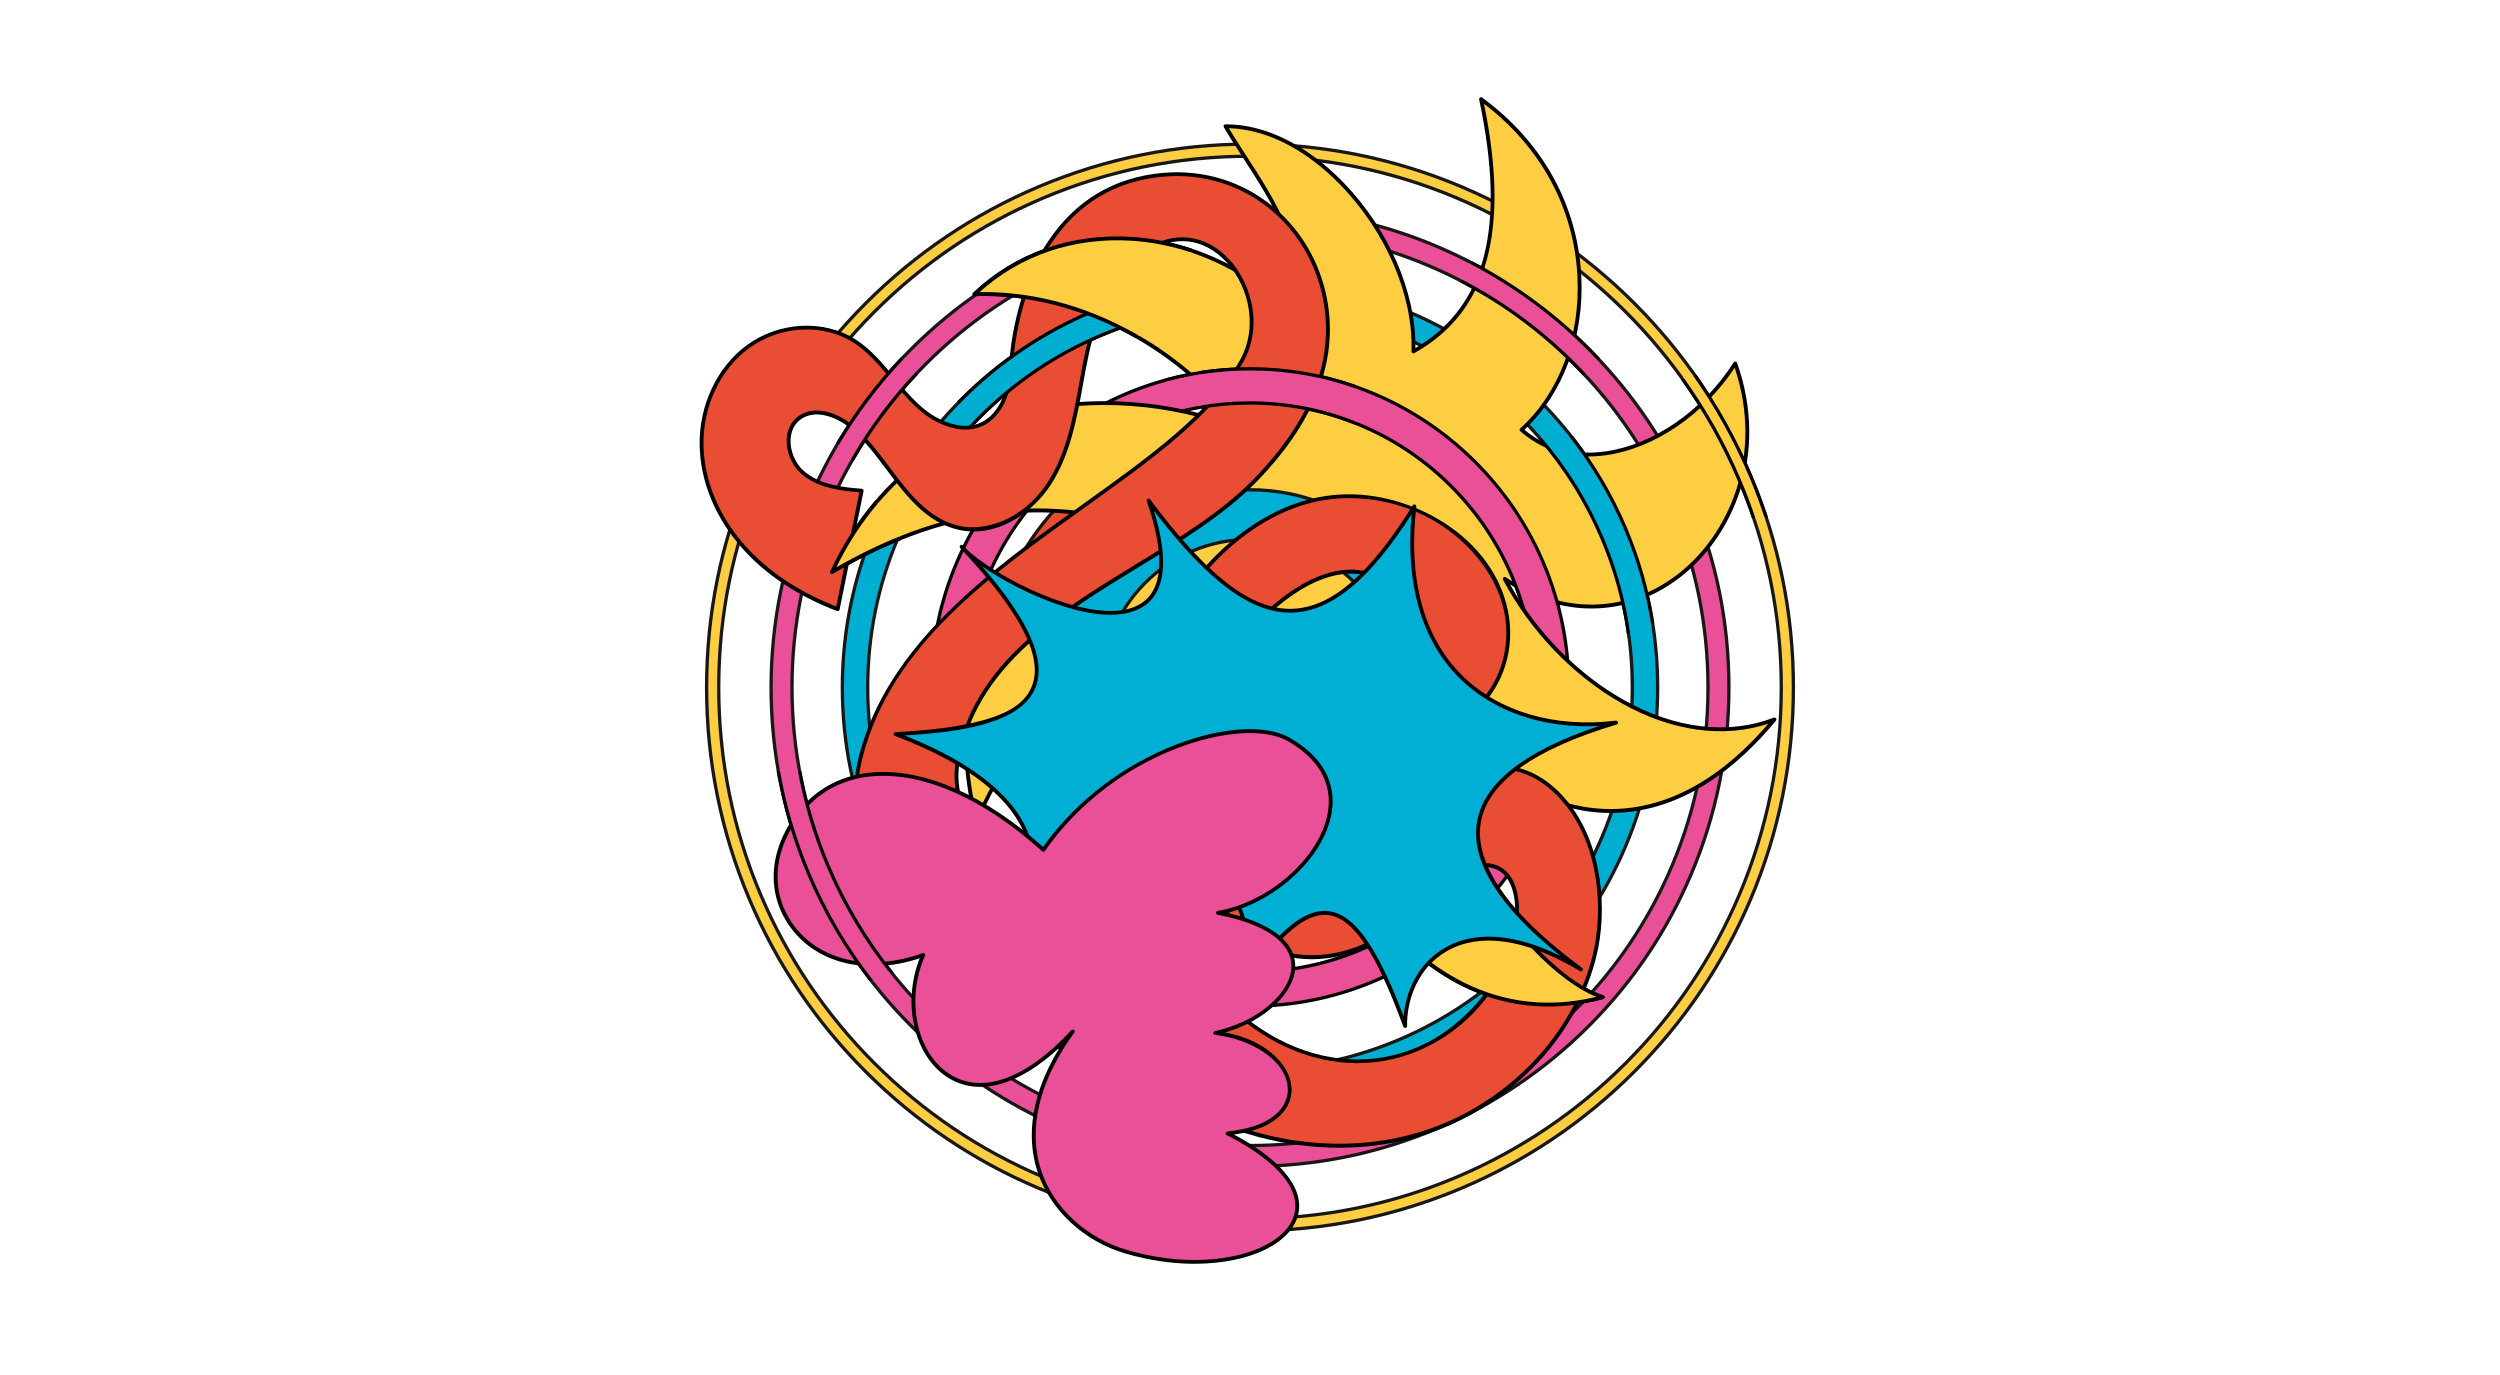 <?xml version="1.0" encoding="UTF-8"?>
<svg xmlns="http://www.w3.org/2000/svg" viewBox="0 0 1133.86 623.62">
  <defs>
    <style>
      .cls-1 {
        fill: none;
      }

      .cls-2 {
        fill: #00afd3;
      }

      .cls-3 {
        fill: #e95096;
      }

      .cls-4 {
        fill: #e84d33;
      }

      .cls-5 {
        fill: #ea5097;
      }

      .cls-6 {
        fill: #181716;
      }

      .cls-7 {
        fill: #e94d33;
      }

      .cls-8 {
        fill: #fece42;
      }

      .cls-9 {
        fill: #00aed2;
      }
    </style>
  </defs>
  <g id="HG">
    <rect class="cls-1" x="297.64" width="538.58" height="623.62"/>
  </g>
  <g id="kreise5">
    <path d="M700.8,255.25c-7.32-17.3-17.79-32.84-31.13-46.18-13.34-13.34-28.88-23.82-46.18-31.14-17.92-7.58-36.95-11.42-56.56-11.42s-38.64,3.84-56.56,11.42c-17.3,7.32-32.84,17.79-46.18,31.13-13.34,13.34-23.82,28.88-31.13,46.18-7.58,17.92-11.42,36.95-11.42,56.56,0,9.48.91,18.83,2.69,27.98h17.36c-2.03-9.12-3.06-18.47-3.06-27.98,0-17.32,3.39-34.12,10.08-49.94,6.46-15.28,15.71-29,27.5-40.78,11.78-11.78,25.5-21.04,40.78-27.5,15.81-6.69,32.61-10.08,49.94-10.08s34.13,3.39,49.94,10.08c15.28,6.46,29,15.71,40.78,27.5s21.04,25.51,27.5,40.78c6.69,15.81,10.08,32.61,10.08,49.94s-3.39,34.12-10.08,49.94c-6.46,15.28-15.71,29-27.5,40.78-11.79,11.79-25.51,21.04-40.78,27.5-15.81,6.69-32.61,10.08-49.94,10.08s-34.12-3.39-49.94-10.08c-15.28-6.46-29-15.71-40.78-27.5-6.92-6.92-12.96-14.51-18.08-22.69h-19.61c6.76,12.75,15.35,24.39,25.68,34.71,13.34,13.34,28.88,23.82,46.18,31.14,17.92,7.58,36.95,11.42,56.56,11.42s38.64-3.84,56.56-11.42c17.3-7.32,32.84-17.79,46.18-31.14,13.34-13.34,23.82-28.88,31.13-46.18,7.58-17.92,11.42-36.95,11.42-56.56s-3.84-38.64-11.42-56.56Z"/>
    <g id="kreise_kontur_Kopie" data-name="kreise_kontur Kopie">
      <path class="cls-6" d="M566.93,559.01c-33.37,0-65.74-6.54-96.22-19.43-29.44-12.45-55.87-30.27-78.58-52.98-22.7-22.7-40.53-49.14-52.98-78.58-12.89-30.48-19.43-62.85-19.43-96.22s6.54-65.75,19.43-96.22c12.45-29.44,30.27-55.87,52.98-78.58s49.14-40.52,78.58-52.98c30.48-12.89,62.85-19.43,96.22-19.43s65.75,6.54,96.22,19.43c29.44,12.45,55.87,30.27,78.58,52.98,22.7,22.7,40.52,49.14,52.98,78.58,12.89,30.48,19.43,62.85,19.43,96.22s-6.54,65.74-19.43,96.22c-12.45,29.44-30.27,55.87-52.98,78.58s-49.14,40.53-78.58,52.98c-30.48,12.89-62.85,19.43-96.22,19.43ZM566.93,71.61c-32.43,0-63.88,6.35-93.5,18.88-28.6,12.1-54.29,29.42-76.35,51.48s-39.38,47.75-51.48,76.35c-12.52,29.61-18.88,61.07-18.88,93.5s6.35,63.88,18.88,93.5c12.1,28.6,29.42,54.29,51.48,76.35,22.06,22.06,47.75,39.38,76.35,51.48,29.61,12.52,61.07,18.88,93.5,18.88s63.89-6.35,93.5-18.88c28.6-12.1,54.29-29.42,76.35-51.48,22.06-22.06,39.38-47.75,51.48-76.35,12.52-29.61,18.88-61.07,18.88-93.5s-6.35-63.89-18.88-93.5c-12.1-28.6-29.42-54.29-51.48-76.35-22.06-22.06-47.75-39.38-76.35-51.48-29.61-12.52-61.07-18.88-93.5-18.88Z"/>
      <path class="cls-6" d="M566.93,497.45c-25.06,0-49.37-4.91-72.26-14.59-22.11-9.35-41.96-22.74-59.01-39.78s-30.43-36.9-39.78-59.01c-9.68-22.89-14.59-47.2-14.59-72.26s4.91-49.37,14.59-72.26c9.35-22.11,22.74-41.96,39.78-59.01,17.05-17.05,36.9-30.43,59.01-39.78,22.89-9.68,47.2-14.59,72.26-14.59s49.37,4.91,72.26,14.59c22.11,9.35,41.96,22.74,59.01,39.78,17.05,17.05,30.43,36.9,39.78,59.01,9.68,22.89,14.59,47.2,14.59,72.26s-4.91,49.37-14.59,72.26c-9.35,22.11-22.74,41.96-39.78,59.01-17.05,17.05-36.9,30.43-59.01,39.78-22.89,9.68-47.2,14.59-72.26,14.59ZM566.93,139.17c-23.31,0-45.92,4.56-67.2,13.56-20.56,8.7-39.02,21.15-54.88,37-15.86,15.86-28.31,34.32-37,54.88-9,21.28-13.56,43.89-13.56,67.2s4.56,45.92,13.56,67.2c8.7,20.56,21.14,39.02,37,54.88s34.32,28.31,54.88,37c21.28,9,43.89,13.56,67.2,13.56s45.92-4.56,67.2-13.56c20.56-8.7,39.02-21.14,54.88-37,15.86-15.86,28.31-34.32,37-54.88,9-21.28,13.56-43.89,13.56-67.2s-4.56-45.92-13.56-67.2c-8.7-20.56-21.15-39.02-37-54.88-15.86-15.86-34.32-28.31-54.88-37-21.28-9-43.89-13.56-67.2-13.56Z"/>
      <path class="cls-6" d="M566.93,529.78c-29.42,0-57.97-5.76-84.84-17.13-25.96-10.98-49.27-26.69-69.28-46.71-20.02-20.02-35.73-43.32-46.71-69.28-11.37-26.88-17.13-55.42-17.13-84.84s5.76-57.97,17.13-84.84c10.98-25.95,26.69-49.26,46.71-69.28s43.33-35.73,69.28-46.71c26.88-11.37,55.42-17.13,84.84-17.13s57.97,5.76,84.84,17.13c25.96,10.98,49.27,26.69,69.28,46.71,20.02,20.02,35.73,43.33,46.71,69.28,11.37,26.88,17.13,55.42,17.13,84.84s-5.76,57.97-17.13,84.84c-10.98,25.96-26.69,49.27-46.71,69.28-20.01,20.02-43.32,35.73-69.28,46.71-26.87,11.37-55.42,17.13-84.84,17.13ZM566.93,104.85c-27.94,0-55.05,5.47-80.56,16.26-24.65,10.42-46.78,25.35-65.79,44.36-19.01,19.01-33.93,41.14-44.36,65.79-10.79,25.51-16.26,52.62-16.26,80.56s5.47,55.05,16.26,80.56c10.42,24.64,25.35,46.78,44.36,65.79,19.01,19.01,41.14,33.93,65.79,44.36,25.51,10.79,52.61,16.26,80.56,16.26s55.05-5.47,80.56-16.26c24.65-10.42,46.78-25.35,65.79-44.36,19.01-19.01,33.93-41.14,44.36-65.79,10.79-25.51,16.26-52.62,16.26-80.56s-5.47-55.05-16.26-80.56c-10.42-24.64-25.35-46.78-44.36-65.79-19.01-19.01-41.14-33.93-65.79-44.36-25.51-10.79-52.62-16.26-80.56-16.26Z"/>
      <path class="cls-6" d="M566.93,432.31c-16.26,0-32.04-3.19-46.91-9.47-14.35-6.07-27.24-14.76-38.3-25.82s-19.75-23.95-25.82-38.3c-6.29-14.86-9.47-30.65-9.47-46.91s3.19-32.04,9.47-46.91c6.07-14.35,14.76-27.24,25.82-38.3,11.06-11.06,23.95-19.75,38.3-25.82,14.87-6.29,30.65-9.47,46.91-9.47s32.04,3.19,46.91,9.47c14.35,6.07,27.24,14.76,38.3,25.82,11.06,11.06,19.75,23.95,25.82,38.3,6.29,14.86,9.47,30.64,9.47,46.91s-3.19,32.04-9.47,46.91c-6.07,14.35-14.76,27.24-25.82,38.3s-23.95,19.75-38.3,25.82c-14.86,6.29-30.65,9.47-46.91,9.47ZM566.93,212.31c-13.44,0-26.47,2.63-38.73,7.81-11.85,5.01-22.49,12.19-31.63,21.33s-16.32,19.78-21.33,31.63c-5.19,12.26-7.82,25.29-7.82,38.73s2.63,26.47,7.82,38.73c5.01,11.85,12.19,22.49,21.33,31.63s19.78,16.32,31.63,21.33c12.26,5.19,25.29,7.82,38.73,7.82s26.47-2.63,38.73-7.82c11.85-5.01,22.49-12.19,31.63-21.33s16.32-19.78,21.33-31.63c5.19-12.26,7.82-25.29,7.82-38.73s-2.63-26.47-7.82-38.73c-5.01-11.85-12.19-22.49-21.33-31.63-9.14-9.14-19.78-16.32-31.63-21.33-12.26-5.19-25.29-7.81-38.73-7.81Z"/>
      <path class="cls-6" d="M566.93,402.24c-12.2,0-24.05-2.39-35.21-7.11-10.77-4.55-20.44-11.07-28.74-19.38s-14.82-17.97-19.38-28.74c-4.72-11.16-7.11-23-7.11-35.2s2.39-24.05,7.11-35.21c4.55-10.77,11.07-20.44,19.38-28.74s17.97-14.82,28.74-19.38c11.16-4.72,23-7.11,35.2-7.11s24.05,2.39,35.21,7.11c10.77,4.56,20.44,11.07,28.74,19.38,8.3,8.3,14.82,17.97,19.38,28.74,4.72,11.16,7.11,23,7.11,35.2s-2.39,24.05-7.11,35.2c-4.55,10.77-11.07,20.44-19.38,28.74s-17.97,14.82-28.74,19.38c-11.16,4.72-23,7.11-35.21,7.11ZM566.93,245.38c-8.97,0-17.67,1.75-25.85,5.22-7.91,3.35-15.01,8.14-21.12,14.24-6.11,6.11-10.9,13.21-14.24,21.12-3.46,8.18-5.22,16.88-5.22,25.85s1.75,17.67,5.22,25.85c3.35,7.91,8.14,15.02,14.24,21.12s13.21,10.9,21.12,14.24c8.18,3.46,16.88,5.22,25.85,5.22s17.67-1.75,25.85-5.22c7.91-3.35,15.02-8.14,21.12-14.24,6.11-6.11,10.9-13.21,14.24-21.12,3.46-8.18,5.22-16.88,5.22-25.85s-1.75-17.67-5.22-25.85c-3.35-7.91-8.14-15.02-14.24-21.12-6.1-6.1-13.21-10.9-21.12-14.24-8.18-3.46-16.88-5.22-25.86-5.22Z"/>
      <path class="cls-6" d="M566.93,369.31c-7.76,0-15.29-1.52-22.39-4.52-6.85-2.9-13-7.04-18.27-12.32s-9.42-11.42-12.32-18.27c-3-7.1-4.52-14.63-4.52-22.39s1.52-15.29,4.52-22.39c2.9-6.85,7.04-13,12.32-18.27,5.28-5.28,11.42-9.42,18.27-12.32,7.1-3,14.63-4.52,22.39-4.52s15.29,1.52,22.39,4.52c6.85,2.9,13,7.04,18.27,12.32,5.28,5.28,9.42,11.43,12.32,18.27,3,7.1,4.52,14.63,4.52,22.39s-1.52,15.29-4.52,22.39c-2.9,6.85-7.04,12.99-12.32,18.27-5.28,5.28-11.42,9.42-18.27,12.32-7.1,3-14.63,4.52-22.39,4.52ZM566.93,281.31c-4.12,0-8.12.8-11.87,2.39-3.63,1.54-6.89,3.74-9.7,6.54-2.81,2.81-5.01,6.07-6.54,9.7-1.59,3.75-2.39,7.75-2.39,11.87s.8,8.12,2.39,11.87c1.54,3.63,3.74,6.89,6.54,9.7s6.07,5.01,9.7,6.54c3.75,1.59,7.74,2.39,11.87,2.39s8.12-.8,11.87-2.39c3.63-1.54,6.89-3.74,9.7-6.54,2.81-2.81,5.01-6.07,6.54-9.7,1.59-3.75,2.39-7.74,2.39-11.87s-.8-8.12-2.39-11.87c-1.54-3.63-3.74-6.89-6.54-9.7-2.8-2.81-6.07-5.01-9.7-6.54-3.75-1.59-7.74-2.39-11.87-2.39Z"/>
      <path class="cls-6" d="M566.93,331.37c-2.64,0-5.2-.52-7.61-1.54-2.33-.99-4.42-2.4-6.21-4.19s-3.21-3.89-4.19-6.22c-1.02-2.41-1.54-4.97-1.54-7.61s.52-5.2,1.54-7.61c.98-2.33,2.39-4.42,4.19-6.22,1.79-1.79,3.89-3.2,6.21-4.19,4.83-2.04,10.4-2.04,15.22,0,2.33.99,4.42,2.4,6.21,4.19,1.79,1.79,3.2,3.88,4.19,6.21,1.02,2.41,1.54,4.97,1.54,7.61s-.52,5.2-1.54,7.61c-.99,2.33-2.4,4.42-4.19,6.22-1.79,1.79-3.88,3.2-6.21,4.19-2.41,1.02-4.98,1.54-7.61,1.54Z"/>
    </g>
    <g id="kreise_farb_Kopie" data-name="kreise_farb Kopie">
      <path class="cls-8" d="M566.93,557.51c-33.17,0-65.35-6.5-95.64-19.31-29.26-12.38-55.53-30.09-78.1-52.66-22.57-22.56-40.28-48.84-52.65-78.1-12.81-30.29-19.31-62.47-19.31-95.64s6.5-65.35,19.31-95.64c12.37-29.26,30.09-55.53,52.65-78.1,22.56-22.56,48.84-40.28,78.1-52.66,30.29-12.81,62.47-19.31,95.64-19.31s65.35,6.5,95.64,19.31c29.26,12.38,55.53,30.09,78.1,52.66,22.56,22.56,40.28,48.84,52.65,78.1,12.81,30.29,19.31,62.47,19.31,95.64s-6.5,65.35-19.31,95.64c-12.38,29.26-30.09,55.53-52.65,78.1s-48.84,40.28-78.1,52.66c-30.29,12.81-62.47,19.31-95.64,19.31ZM566.93,70.11c-32.63,0-64.28,6.39-94.08,18.99-28.78,12.17-54.63,29.6-76.83,51.8-22.2,22.2-39.63,48.05-51.8,76.83-12.6,29.8-18.99,61.45-18.99,94.08s6.39,64.28,18.99,94.08c12.17,28.78,29.6,54.63,51.8,76.83,22.2,22.2,48.05,39.63,76.83,51.8,29.8,12.6,61.45,18.99,94.08,18.99s64.28-6.39,94.08-18.99c28.78-12.17,54.63-29.6,76.83-51.8,22.2-22.2,39.62-48.05,51.8-76.83,12.6-29.8,18.99-61.45,18.99-94.08s-6.39-64.28-18.99-94.08c-12.17-28.78-29.6-54.63-51.8-76.83-22.2-22.2-48.05-39.63-76.83-51.8-29.8-12.6-61.45-18.99-94.08-18.99Z"/>
      <path class="cls-9" d="M566.93,495.95c-24.86,0-48.97-4.87-71.68-14.47-21.93-9.28-41.62-22.55-58.53-39.46-16.91-16.91-30.19-36.6-39.46-58.53-9.6-22.71-14.47-46.82-14.47-71.68s4.87-48.97,14.47-71.68c9.28-21.93,22.55-41.62,39.46-58.53,16.91-16.91,36.6-30.19,58.53-39.46,22.71-9.6,46.82-14.47,71.68-14.47s48.97,4.87,71.68,14.47c21.93,9.28,41.62,22.55,58.53,39.46,16.91,16.91,30.19,36.6,39.46,58.53,9.6,22.71,14.47,46.82,14.47,71.68s-4.87,48.97-14.47,71.68c-9.28,21.93-22.55,41.62-39.46,58.53-16.91,16.91-36.6,30.19-58.53,39.46-22.71,9.6-46.82,14.47-71.68,14.47ZM566.93,137.67c-23.51,0-46.32,4.6-67.78,13.68-20.74,8.77-39.36,21.33-55.35,37.32-15.99,15.99-28.55,34.62-37.32,55.35-9.08,21.47-13.68,44.27-13.68,67.78s4.6,46.32,13.68,67.78c8.77,20.74,21.33,39.36,37.32,55.36,15.99,15.99,34.62,28.55,55.36,37.32,21.46,9.08,44.27,13.68,67.78,13.68s46.32-4.6,67.78-13.68c20.74-8.77,39.36-21.33,55.36-37.32,15.99-16,28.55-34.62,37.32-55.36,9.08-21.46,13.68-44.27,13.68-67.78s-4.6-46.32-13.68-67.78c-8.77-20.74-21.33-39.36-37.32-55.35-15.99-15.99-34.62-28.55-55.36-37.32-21.47-9.08-44.27-13.68-67.78-13.68Z"/>
      <path class="cls-5" d="M566.93,528.28c-29.22,0-57.57-5.72-84.26-17.01-25.78-10.9-48.93-26.51-68.8-46.39-19.88-19.88-35.49-43.03-46.39-68.8-11.29-26.69-17.01-55.04-17.01-84.26s5.72-57.57,17.01-84.26c10.9-25.78,26.51-48.92,46.39-68.8,19.88-19.88,43.03-35.49,68.8-46.39,26.69-11.29,55.04-17.01,84.26-17.01s57.57,5.72,84.26,17.01c25.78,10.9,48.93,26.51,68.8,46.39,19.88,19.88,35.49,43.03,46.39,68.8,11.29,26.69,17.01,55.04,17.01,84.26s-5.72,57.57-17.01,84.26c-10.9,25.78-26.51,48.93-46.39,68.8-19.88,19.88-43.03,35.49-68.8,46.39-26.69,11.29-55.04,17.01-84.26,17.01ZM566.93,103.35c-28.14,0-55.44,5.51-81.14,16.38-24.82,10.5-47.12,25.53-66.27,44.68s-34.18,41.44-44.68,66.26c-10.87,25.7-16.38,53-16.38,81.14s5.51,55.44,16.38,81.14c10.5,24.82,25.53,47.12,44.68,66.26,19.15,19.15,41.44,34.18,66.27,44.68,25.7,10.87,53,16.38,81.14,16.38s55.45-5.51,81.14-16.38c24.82-10.5,47.12-25.53,66.26-44.68,19.15-19.15,34.18-41.44,44.68-66.26,10.87-25.7,16.38-53,16.38-81.14s-5.51-55.45-16.38-81.14c-10.5-24.82-25.53-47.12-44.68-66.26-19.15-19.15-41.44-34.18-66.26-44.68-25.7-10.87-53-16.38-81.14-16.38Z"/>
      <path class="cls-4" d="M566.93,430.81c-16.06,0-31.65-3.15-46.32-9.36-14.17-5.99-26.9-14.57-37.82-25.5-10.93-10.93-19.51-23.65-25.5-37.82-6.21-14.68-9.36-30.26-9.36-46.32s3.15-31.65,9.36-46.32c5.99-14.17,14.57-26.9,25.5-37.82,10.93-10.93,23.65-19.51,37.82-25.5,14.68-6.21,30.26-9.35,46.32-9.35s31.65,3.15,46.32,9.35c14.17,5.99,26.9,14.57,37.82,25.5,10.93,10.93,19.5,23.65,25.5,37.82,6.21,14.68,9.36,30.26,9.36,46.32s-3.15,31.65-9.36,46.32c-5.99,14.17-14.57,26.9-25.5,37.82s-23.65,19.5-37.82,25.5c-14.68,6.21-30.26,9.36-46.32,9.36ZM566.93,210.81c-13.64,0-26.86,2.67-39.31,7.93-12.03,5.09-22.83,12.37-32.11,21.65s-16.56,20.08-21.65,32.11c-5.26,12.45-7.93,25.67-7.93,39.31s2.67,26.86,7.93,39.31c5.09,12.02,12.37,22.83,21.65,32.11,9.28,9.28,20.08,16.56,32.11,21.65,12.45,5.26,25.67,7.93,39.31,7.93s26.87-2.67,39.31-7.93c12.03-5.09,22.83-12.37,32.11-21.65,9.28-9.28,16.56-20.08,21.65-32.11,5.26-12.45,7.93-25.67,7.93-39.31s-2.67-26.87-7.93-39.31c-5.09-12.03-12.37-22.83-21.65-32.11-9.28-9.28-20.08-16.56-32.11-21.65-12.45-5.26-25.67-7.93-39.31-7.93Z"/>
      <path class="cls-8" d="M566.93,400.74c-12,0-23.65-2.35-34.62-6.99-10.59-4.48-20.1-10.89-28.26-19.05-8.16-8.16-14.58-17.67-19.05-28.27-4.64-10.97-6.99-22.62-6.99-34.62s2.35-23.65,6.99-34.62c4.48-10.59,10.89-20.1,19.05-28.26,8.17-8.16,17.67-14.58,28.27-19.05,10.97-4.64,22.62-6.99,34.62-6.99s23.65,2.35,34.62,6.99c10.59,4.48,20.1,10.89,28.26,19.05,8.16,8.17,14.58,17.68,19.05,28.27,4.64,10.97,6.99,22.62,6.99,34.62s-2.35,23.65-6.99,34.62c-4.48,10.59-10.89,20.1-19.05,28.27-8.16,8.16-17.67,14.57-28.26,19.05-10.97,4.64-22.62,6.99-34.62,6.99ZM566.93,243.88c-9.17,0-18.07,1.79-26.44,5.33-8.09,3.42-15.35,8.32-21.6,14.56s-11.14,13.51-14.56,21.6c-3.54,8.37-5.33,17.26-5.33,26.44s1.79,18.07,5.33,26.44c3.42,8.09,8.32,15.35,14.56,21.6s13.51,11.14,21.6,14.56c8.37,3.54,17.26,5.33,26.44,5.33s18.07-1.79,26.44-5.33c8.09-3.42,15.36-8.32,21.6-14.56,6.24-6.24,11.14-13.51,14.56-21.6,3.54-8.37,5.33-17.27,5.33-26.44s-1.79-18.07-5.33-26.44c-3.42-8.09-8.32-15.35-14.56-21.6-6.24-6.24-13.51-11.14-21.6-14.56-8.37-3.54-17.26-5.33-26.44-5.33Z"/>
      <path class="cls-9" d="M566.93,367.81c-7.55,0-14.89-1.48-21.8-4.41-6.67-2.82-12.66-6.86-17.8-12s-9.18-11.13-12-17.8c-2.92-6.91-4.41-14.25-4.41-21.8s1.48-14.89,4.41-21.8c2.82-6.67,6.86-12.66,12-17.8,5.14-5.14,11.13-9.17,17.8-12,6.91-2.92,14.25-4.41,21.8-4.41s14.89,1.48,21.8,4.41c6.67,2.82,12.66,6.86,17.8,12,5.14,5.14,9.18,11.13,12,17.8,2.92,6.91,4.41,14.25,4.41,21.8s-1.48,14.89-4.41,21.8c-2.82,6.67-6.86,12.66-12,17.8-5.14,5.14-11.13,9.18-17.8,12-6.91,2.92-14.25,4.41-21.8,4.41ZM566.93,279.81c-4.33,0-8.51.84-12.45,2.51-3.81,1.61-7.23,3.92-10.17,6.86-2.94,2.94-5.25,6.37-6.86,10.18-1.67,3.94-2.51,8.13-2.51,12.45s.84,8.51,2.51,12.45c1.61,3.81,3.92,7.23,6.86,10.18,2.94,2.94,6.37,5.25,10.18,6.86,3.94,1.67,8.13,2.51,12.45,2.51s8.52-.84,12.45-2.51c3.81-1.61,7.23-3.92,10.17-6.86s5.25-6.37,6.86-10.17c1.67-3.94,2.51-8.13,2.51-12.45s-.84-8.52-2.51-12.45c-1.61-3.81-3.92-7.23-6.86-10.18-2.94-2.94-6.37-5.25-10.18-6.86-3.94-1.67-8.13-2.51-12.45-2.51Z"/>
      <path class="cls-3" d="M566.93,329.86c2.49,0,4.87-.51,7.03-1.42s4.11-2.24,5.74-3.87,2.96-3.58,3.87-5.74,1.42-4.53,1.42-7.03-.51-4.87-1.42-7.03-2.24-4.11-3.87-5.74-3.58-2.96-5.74-3.87-4.53-1.42-7.03-1.42-4.87.51-7.03,1.42-4.11,2.24-5.74,3.87-2.96,3.58-3.87,5.74-1.42,4.53-1.42,7.03.51,4.87,1.42,7.03,2.24,4.11,3.87,5.74,3.58,2.96,5.74,3.87,4.53,1.42,7.03,1.42"/>
    </g>
    <path class="cls-3" d="M699.42,255.84c-7.24-17.12-17.61-32.5-30.81-45.71-13.2-13.2-28.58-23.57-45.71-30.81-17.73-7.5-36.56-11.3-55.97-11.3s-38.24,3.8-55.97,11.3c-17.13,7.24-32.5,17.61-45.7,30.81-13.2,13.2-23.57,28.58-30.82,45.71-7.5,17.73-11.3,36.57-11.3,55.97,0,9.49.91,18.83,2.72,27.98h14.3c-2-9.12-3.02-18.47-3.02-27.98,0-17.52,3.43-34.52,10.2-50.52,6.54-15.46,15.9-29.34,27.82-41.26,11.92-11.92,25.8-21.28,41.26-27.82,16-6.77,33-10.2,50.52-10.2s34.52,3.43,50.52,10.2c15.46,6.54,29.34,15.9,41.26,27.82,11.92,11.92,21.28,25.8,27.82,41.26,6.77,16,10.2,33,10.2,50.52s-3.43,34.52-10.2,50.52c-6.54,15.46-15.9,29.34-27.82,41.26-11.92,11.92-25.8,21.28-41.26,27.82-16,6.77-33,10.2-50.52,10.2s-34.52-3.43-50.52-10.2c-15.46-6.54-29.34-15.9-41.26-27.82-7.23-7.23-13.5-15.17-18.79-23.75h-16.15c6.63,12.35,15.02,23.63,25.04,33.65,13.2,13.2,28.58,23.57,45.71,30.81,17.73,7.5,36.57,11.3,55.97,11.3s38.24-3.8,55.97-11.3c17.12-7.24,32.5-17.61,45.71-30.81,13.2-13.2,23.57-28.58,30.81-45.71,7.5-17.73,11.3-36.57,11.3-55.97s-3.8-38.24-11.3-55.97Z"/>
    <path d="M804.45,325.49c-20.51,7.93-44.65,5.09-67.96-8-20.72-11.63-39.38-30.61-51.62-52.39,25.74,15.64,54.5,14.39,77.52-3.57,23.3-18.17,40.2-55.21,25.45-96.98-.11-.32-.39-.54-.73-.58-.33-.04-.66.12-.84.4-13.92,21.82-36.21,37.28-58.16,40.37-14.1,1.98-26.77-1.42-36.71-9.85,17.55-16.29,27.18-42.24,25.79-69.63-1.63-32.19-17.59-60.96-44.95-81-.29-.21-.69-.23-.99-.03-.3.2-.46.56-.38.92,12.29,57.98,3.11,93.85-28.91,112.7.3-25.31-12.14-53.94-32.71-75.13-16.5-16.99-35.41-26.34-53.28-26.34-.37,0-.74.12-.92.44-.16.27-.16.6,0,.87,2.45,4.23,5.34,8.69,8.41,13.4,12.78,19.67,28.61,44.05,26.66,74.78-18.96-22.26-47.53-36.59-76.89-38.44-27.32-1.73-52.84,7.28-71.86,25.36-.26.25-.34.64-.2.97.14.33.45.54.84.54,50.79-1.81,96.07,28.41,117.77,58.08-30.66-11.33-65.46-13.57-95.96-6.11-39.31,9.61-69.5,34.79-87.29,72.82-.16.35-.08.76.2,1.02.29.26.7.3,1.03.11,27.22-15.94,53.04-24.83,78.93-27.2,21.8-1.99,43.77.69,66.99,8.21-26.29,1.71-51.1,14.76-67.1,35.52-13.3,17.26-26.64,47.91-14.61,95.94.09.36.4.63.77.66.39.03.72-.18.88-.52,30.74-69.37,74.29-86.05,113.32-92.53-26.3,28.62-38.49,62.51-34.34,95.71,3.75,30.03,21,57.43,46.15,73.32.32.2.74.18,1.04-.07.29-.25.39-.66.24-1.01-13.55-31.56-8.8-61.68-2.43-81.38,6.75-20.88,17.31-36.97,24.32-45.41-5.02,18.65,6.06,59.24,30.8,91.34,13.58,17.62,40.3,43.71,79.47,43.71,7.82,0,16.14-1.04,24.94-3.4.38-.1.64-.44.65-.82s-.24-.74-.61-.85c-42.23-13.58-100.12-118.33-90.83-162.14,9.22,31.69,38.77,68.74,77.52,77.53,22.46,5.1,56.59,2.31,91.61-39.95.25-.31.27-.75.04-1.07-.23-.32-.66-.45-1.03-.3Z"/>
    <path class="cls-8" d="M802,328.23c-20.31,6.71-43.74,3.5-66.37-9.21-21.94-12.32-41.6-32.75-53.93-56.06-.19-.35-.11-.79.19-1.06.3-.27.74-.3,1.07-.08,25.8,17.1,55.09,16.48,78.35-1.67,22.49-17.54,38.88-53.07,25.45-93.33-14.24,21.44-36.47,36.57-58.4,39.65-14.97,2.1-28.4-1.67-38.85-10.9-.19-.17-.29-.4-.3-.65,0-.25.1-.49.29-.65,17.63-15.9,27.33-41.66,25.94-68.91-1.57-30.92-16.6-58.64-42.39-78.3,6.34,31.01,6.36,55.47.09,74.71-5.52,16.94-15.88,29.49-31.66,38.38-.28.15-.61.15-.88-.01-.27-.16-.43-.46-.42-.78.83-25.22-11.5-54.12-32.18-75.42-15.74-16.21-33.66-25.32-50.65-25.79,2.26,3.8,4.85,7.79,7.58,11.99,13.22,20.35,29.67,45.68,26.77,78.02-.03.35-.27.65-.61.76-.34.1-.71,0-.93-.28-18.63-22.84-47.43-37.59-77.03-39.47-26.02-1.64-50.38,6.62-68.85,23.31,51.8-.89,97.67,30.91,118.6,61.24.22.32.21.74-.03,1.04-.24.3-.65.41-1,.27-30.97-12.08-66.55-14.66-97.61-7.07-37.9,9.27-67.2,33.21-84.9,69.32,26.55-15.18,51.83-23.69,77.2-26.02,23.47-2.15,47.1,1.06,72.24,9.82.4.14.64.55.58.97s-.43.73-.85.73c-27.51.33-53.88,13.42-70.53,35.02-12.84,16.66-25.7,46.04-14.9,91.97,14.81-32.51,34.4-56.6,58.25-71.64,20.36-12.83,40.67-17.3,57.86-19.99.37-.06.74.13.91.46.17.33.12.74-.14,1.01-27.14,28.62-39.8,62.77-35.62,96.17,3.57,28.56,19.56,54.71,42.99,70.51-12.41-31.1-7.69-60.54-1.4-79.98,8.01-24.78,21.36-42.93,27.99-49.76.17-.18.4-.27.63-.27.18,0,.37.06.53.18.35.26.45.75.23,1.13-4.13,7.23-3.66,21.98,1.26,39.46,5.41,19.22,15.19,38.63,27.54,54.66,15.74,20.42,49.43,52.44,99.83,40.39-16.18-6.62-40.79-28.6-64.47-72.19-25.01-46.03-28.79-78.9-23.99-94.31.12-.37.48-.64.86-.61.39.01.73.28.82.66,7.97,31.84,37.7,70.51,77.07,79.45,21.54,4.89,54.07,2.32,87.78-36.89Z"/>
    <g id="kreise_kontur_Kopie_Kopie" data-name="kreise_kontur Kopie Kopie">
      <path class="cls-6" d="M566.93,402.24c-12.2,0-24.05-2.39-35.21-7.11-10.77-4.55-20.44-11.07-28.74-19.38s-14.82-17.97-19.38-28.74c-4.72-11.16-7.11-23-7.11-35.2s2.39-24.05,7.11-35.21c4.55-10.77,11.07-20.44,19.38-28.74s17.97-14.82,28.74-19.38c11.16-4.72,23-7.11,35.2-7.11s24.05,2.39,35.21,7.11c10.77,4.56,20.44,11.07,28.74,19.38,8.3,8.3,14.82,17.97,19.38,28.74,4.72,11.16,7.11,23,7.11,35.2s-2.39,24.05-7.11,35.2c-4.55,10.77-11.07,20.44-19.38,28.74s-17.97,14.82-28.74,19.38c-11.16,4.72-23,7.11-35.21,7.11ZM566.93,245.38c-8.97,0-17.67,1.75-25.85,5.22-7.91,3.35-15.01,8.14-21.12,14.24-6.11,6.11-10.9,13.21-14.24,21.12-3.46,8.18-5.22,16.88-5.22,25.85s1.75,17.67,5.22,25.85c3.35,7.91,8.14,15.02,14.24,21.12s13.21,10.9,21.12,14.24c8.18,3.46,16.88,5.22,25.85,5.22s17.67-1.75,25.85-5.22c7.91-3.35,15.02-8.14,21.12-14.24,6.11-6.11,10.9-13.21,14.24-21.12,3.46-8.18,5.22-16.88,5.22-25.85s-1.75-17.67-5.22-25.85c-3.35-7.91-8.14-15.02-14.24-21.12-6.1-6.1-13.21-10.9-21.12-14.24-8.18-3.46-16.88-5.22-25.86-5.22Z"/>
    </g>
    <g id="kreise_farb_Kopie_Kopie" data-name="kreise_farb Kopie Kopie">
      <path class="cls-2" d="M566.93,400.74c-12,0-23.65-2.35-34.62-6.99-10.59-4.48-20.1-10.89-28.26-19.05-8.16-8.16-14.58-17.67-19.05-28.27-4.64-10.97-6.99-22.62-6.99-34.62s2.35-23.65,6.99-34.62c4.48-10.59,10.89-20.1,19.05-28.26,8.17-8.16,17.67-14.58,28.27-19.05,10.97-4.64,22.62-6.99,34.62-6.99s23.65,2.35,34.62,6.99c10.59,4.48,20.1,10.89,28.26,19.05,8.16,8.17,14.58,17.68,19.05,28.27,4.64,10.97,6.99,22.62,6.99,34.62s-2.35,23.65-6.99,34.62c-4.48,10.59-10.89,20.1-19.05,28.27-8.16,8.16-17.67,14.57-28.26,19.05-10.97,4.64-22.62,6.99-34.62,6.99ZM566.93,243.88c-9.17,0-18.07,1.79-26.44,5.33-8.09,3.42-15.35,8.32-21.6,14.56s-11.14,13.51-14.56,21.6c-3.54,8.37-5.33,17.26-5.33,26.44s1.79,18.07,5.33,26.44c3.42,8.09,8.32,15.35,14.56,21.6s13.51,11.14,21.6,14.56c8.37,3.54,17.26,5.33,26.44,5.33s18.07-1.79,26.44-5.33c8.09-3.42,15.36-8.32,21.6-14.56,6.24-6.24,11.14-13.51,14.56-21.6,3.54-8.37,5.33-17.27,5.33-26.44s-1.79-18.07-5.33-26.44c-3.42-8.09-8.32-15.35-14.56-21.6-6.24-6.24-13.51-11.14-21.6-14.56-8.37-3.54-17.26-5.33-26.44-5.33Z"/>
    </g>
    <path d="M545.45,184.01l1.47,1.06c6.57-1.03,13.24-1.55,20-1.55,17.32,0,34.13,3.39,49.94,10.08,15.28,6.46,29,15.71,40.78,27.5s21.04,25.51,27.5,40.78c1.42,3.36,2.69,6.77,3.81,10.22l2.57.36,15.14,2.11.77.11c-1.74-6.59-3.95-13.08-6.63-19.42-7.32-17.3-17.79-32.84-31.13-46.18-13.34-13.34-28.88-23.82-46.18-31.14-17.92-7.58-36.95-11.42-56.56-11.42-13.2,0-26.14,1.75-38.66,5.2l1.95,1.39,15.23,10.9Z"/>
    <path class="cls-3" d="M566.93,182.01c17.53,0,34.52,3.43,50.52,10.2,15.46,6.54,29.34,15.9,41.26,27.82,11.92,11.92,21.28,25.8,27.82,41.26,1.74,4.11,3.25,8.28,4.55,12.51l15.14,2.11c-1.76-6.82-4.02-13.53-6.79-20.08-7.24-17.12-17.61-32.5-30.81-45.71-13.2-13.2-28.58-23.57-45.71-30.81-17.73-7.5-36.56-11.3-55.97-11.3-13,0-25.74,1.71-38.06,5.09l15.23,10.9c7.48-1.33,15.1-1.99,22.83-1.99Z"/>
    <path d="M679.85,347.1h-.18c-11.84.06-23.59,6.13-32.24,16.65-3.52,4.28-6.58,9.68-9.83,15.4-7.16,12.63-14.57,25.69-27.72,28.1-9.84,1.8-20.21-3.83-24.13-13.1-3.45-8.17-3.24-17.17.61-26.01,5.21-11.98,16.92-23.03,29.13-27.5,6.42-2.35,13.21-3.58,19.79-4.77,11.88-2.15,24.16-4.38,34.16-13.29,12.42-11.07,17.97-28.51,14.49-45.51-6.78-33.08-41.93-52.87-71.99-52.88h-.05c-27.98,0-49.36,16.14-62.37,29.68-15.99,16.64-28.51,38.86-34.36,60.95-4.53,17.12-15.13,57.2-41.13,67.3-10.12,3.93-19.88,2.65-27.5-3.61-9.11-7.48-13.54-20.63-11.27-33.49,7.54-42.79,44.84-65.59,80.91-87.63,19.35-11.83,39.37-24.06,53.96-39.11,24.92-25.71,35.83-52.04,32.43-78.27-2.36-18.23-11.21-34.58-24.91-46.04-13.95-11.67-31.78-17.2-50.2-15.56-22.07,1.96-39.58,12.37-52.03,30.95-10.23,15.26-16.61,36.1-17.95,58.67-.61,10.21-4.59,18.63-10.66,22.54-4.91,3.16-10.92,3.41-17.88.73-9.73-3.74-16.25-11.61-23.15-19.93-5.33-6.42-10.84-13.07-17.92-17.54-14.41-9.08-34.64-7.95-49.2,2.75-13.49,9.91-21.67,27.31-21.34,45.41.3,16.54,7.24,33.2,19.54,46.92,10.7,11.92,25.08,21.42,42.75,28.23.24.09.51.07.73-.05.23-.12.39-.34.44-.59l.07-.33h0s10.81-53.46,10.81-53.46c.05-.25,0-.5-.16-.7s-.38-.33-.63-.34c-8.98-.67-19.16-1.89-26.19-7.97-3.9-3.37-6.31-8.94-6.13-14.17.13-3.88,1.71-7.15,4.43-9.2,6.48-4.87,16.07-1.54,22.7,3.91,6.06,4.99,11.27,11.93,16.3,18.64,8.93,11.9,18.16,24.21,32.98,27.44,17,3.7,33.07-7.49,41.45-20.22,8.97-13.64,11.95-30.1,14.82-46.03.86-4.77,1.75-9.7,2.79-14.39,2.04-9.27,8.5-32.09,24.39-43.83,12.01-8.87,24.92-8.64,35.42.64,11.46,10.12,17.78,30.42,8.53,46.87-13.51,24.01-41.56,44.08-71.25,65.33-41.38,29.61-88.29,63.17-101.45,113.94-8.68,33.45,5.49,70.51,33.69,88.12,12.06,7.53,44.18,21.57,81.79-10.64,20.89-17.9,28.48-44.68,35.81-70.58,8.46-29.86,17.2-60.74,45.99-80.11,20.55-13.82,35.99-10.13,43.58-2.06,7.53,7.99,7.93,20.43.96,29.57-5.91,7.74-14.76,12.45-25.01,17.9-11.72,6.23-25,13.3-38.85,26.94-19.44,19.14-28.33,52.77-9.56,75.92,8.92,11,21.24,16.99,35.64,17.33,13.15.32,26.73-4.18,38.21-12.64,5.17-3.81,10.05-8.17,14.77-12.38,11.8-10.53,21.99-19.62,31.52-15.85,5.26,1.96,8.53,8.05,8.96,16.68,1.34,26.91-20.08,52.31-40.91,62.54-19.34,9.5-41.42,9.51-62.17.02-23.41-10.7-42.33-32.08-48.2-54.45-.08-.3-.31-.54-.61-.62-.3-.08-.62,0-.84.21l-43.65,42.34c-.31.3-.35.79-.1,1.14,18.27,25.43,47.38,44.96,79.85,53.6,12.4,3.3,24.81,4.93,36.94,4.93,21.08,0,41.3-4.93,59.03-14.64,29.04-15.89,49.98-42.06,57.44-71.81,5.3-21.13,3.15-51.37-13.59-71.3-8.61-10.25-19.15-15.66-30.5-15.66Z"/>
    <path class="cls-7" d="M709,363.89c-8.27-9.84-18.34-15.04-29.16-15.04h-.17c-11.31.06-22.58,5.89-30.9,16.01-3.42,4.16-6.45,9.5-9.66,15.16-7.36,12.98-14.97,26.4-28.92,28.96-10.63,1.95-21.83-4.13-26.05-14.15-3.64-8.62-3.42-18.09.62-27.39,5.39-12.39,17.5-23.82,30.14-28.45,6.56-2.4,13.43-3.65,20.08-4.85,12.17-2.21,23.67-4.29,33.3-12.88,11.95-10.66,17.29-27.46,13.93-43.85-5.18-25.29-32.89-51.46-70.27-51.49h-.05c-27.37,0-48.33,15.84-61.11,29.14-15.79,16.44-28.16,38.37-33.93,60.18-7.59,28.71-18.54,59.3-42.19,68.49-10.73,4.17-21.12,2.79-29.25-3.89-9.59-7.88-14.26-21.67-11.88-35.15,7.68-43.57,45.32-66.57,81.72-88.82,20.15-12.31,39.18-23.95,53.61-38.84,24.53-25.31,35.28-51.16,31.95-76.83-2.31-17.79-10.93-33.74-24.29-44.92-13.59-11.37-30.96-16.75-48.92-15.16-21.52,1.91-38.59,12.06-50.73,30.18-10.06,15.01-16.33,35.54-17.66,57.8-.64,10.76-4.92,19.7-11.46,23.91-5.33,3.43-12.05,3.74-19.45.89-10.15-3.91-17.13-12.32-23.87-20.45-5.24-6.32-10.66-12.85-17.51-17.17-13.81-8.71-33.23-7.6-47.23,2.68-13.04,9.58-20.94,26.43-20.63,43.96.29,16.12,7.07,32.38,19.09,45.78,10.32,11.5,24.14,20.71,41.11,27.39l10.48-51.8c-9.02-.71-19.04-2.11-26.22-8.31-4.29-3.71-6.93-9.81-6.74-15.55.15-4.42,1.97-8.17,5.13-10.54,7.24-5.44,17.7-1.93,24.86,3.96,6.22,5.12,11.5,12.15,16.59,18.94,8.74,11.65,17.77,23.69,31.95,26.78,11.29,2.46,28.51-2.59,39.61-19.47,8.78-13.34,11.72-29.62,14.57-45.38.86-4.78,1.76-9.73,2.8-14.45,2.08-9.46,8.69-32.77,25.06-44.86,12.55-9.27,26.61-8.99,37.62.73,11.98,10.58,18.58,31.82,8.9,49.04-13.7,24.35-41.9,44.53-71.76,65.9-43.15,30.88-87.77,62.8-100.78,112.95-8.49,32.73,5.36,68.98,32.92,86.19,11.73,7.33,42.99,20.97,79.73-10.49,20.49-17.55,27.67-42.9,35.27-69.73,8.54-30.17,17.38-61.36,46.7-81.08,21.45-14.43,37.74-10.4,45.83-1.81,8.12,8.62,8.57,22.01,1.08,31.83-6.14,8.04-15.15,12.83-25.57,18.38-11.61,6.18-24.78,13.18-38.44,26.64-18.88,18.59-27.57,51.2-9.43,73.57,8.58,10.58,20.45,16.35,34.33,16.68,12.77.3,25.96-4.07,37.12-12.3,5.11-3.77,9.95-8.09,14.64-12.28,12.23-10.92,22.79-20.34,33.31-16.18,5.93,2.21,9.61,8.86,10.08,18.23.52,10.46-2.92,22.85-9.44,33.99-5.34,9.13-15.3,21.78-32.45,30.2-19.82,9.74-42.43,9.75-63.67.04-23.37-10.69-42.35-31.83-48.77-54.16l-42.04,40.79c18.06,24.81,46.61,43.86,78.44,52.32,33.51,8.91,67.14,5.52,94.69-9.55,28.62-15.66,49.24-41.42,56.59-70.7,5.19-20.7,3.11-50.29-13.23-69.75Z"/>
    <path d="M698.69,198.93l-1.04.09c11.8,13.64,21.31,28.92,28.36,45.59,5.87,13.88,9.84,28.34,11.9,43.18l1.56-.67,9.53-4.07,1.27-.54c-2.33-14.74-6.43-29.11-12.29-42.96-6.38-15.09-14.64-29.12-24.66-41.93l-2.54.23-12.09,1.09Z"/>
    <path d="M441.46,192.1l.46.63c.96-1.01,1.94-2.01,2.93-3,15.86-15.86,34.32-28.31,54.88-37,4.78-2.02,9.63-3.8,14.53-5.38l-1.12-1.54-6.19-8.5-.72-.99c-3.89,1.35-7.75,2.82-11.56,4.43-22.11,9.35-41.96,22.74-59.01,39.78-.51.51-1,1.02-1.5,1.53l1.32,1.82,5.98,8.21Z"/>
    <path class="cls-9" d="M443.79,188.67c15.99-15.99,34.62-28.55,55.35-37.32,4.93-2.08,9.93-3.92,14.99-5.53l-6.19-8.5c-4.28,1.45-8.51,3.05-12.7,4.83-21.93,9.28-41.62,22.55-58.53,39.46-.76.76-1.49,1.52-2.23,2.29l5.98,8.21c1.09-1.15,2.2-2.3,3.33-3.43Z"/>
    <path class="cls-9" d="M727.39,244.03c6,14.17,10.03,28.94,12.08,44.1l9.53-4.07c-2.28-15.08-6.42-29.77-12.4-43.92-6.61-15.64-15.27-30.13-25.82-43.29l-12.09,1.09c11.94,13.78,21.57,29.24,28.7,46.1Z"/>
    <path d="M386.71,208.67l.45.48c8.08-14.14,17.82-27.26,29.1-39.23l-1.52-1.64-5.45-5.89-.53-.57c-11.3,11.9-21.13,24.91-29.42,38.89l1.67,1.81,5.68,6.14Z"/>
    <path class="cls-5" d="M415.74,168.29l-5.45-5.89c-11.69,12.24-21.81,25.67-30.27,40.13l5.68,6.14c8.31-14.59,18.35-28.1,30.03-40.39Z"/>
    <g>
      <path d="M727.15,451.43c-23.05-7.41-50.77-41.99-69.68-78.99h-57.62c5.36,13.52,13.03,27.6,22.85,40.35,13.58,17.62,40.3,43.71,79.47,43.71,7.82,0,16.14-1.04,24.94-3.4.38-.1.64-.44.65-.82s-.24-.74-.61-.85Z"/>
      <path class="cls-8" d="M659.45,379.93c-1.97-3.62-3.79-7.16-5.5-10.62h-53.36c5.66,15.07,13.78,29.8,23.51,42.42,15.74,20.42,49.43,52.44,99.83,40.39-16.18-6.62-40.79-28.6-64.47-72.19Z"/>
    </g>
    <g>
      <path d="M732.9,326.84c-27.77,3.41-53.21-4.07-69.79-20.53-17.38-17.25-24.56-43.72-20.76-76.55.05-.41-.19-.79-.58-.93-.39-.14-.82.02-1.03.36-19.5,31.27-36.76,46.17-54.3,46.91-.18,0-.36.01-.54.02-18.48.46-38.34-14.89-64.29-49.65-.26-.35-.73-.45-1.11-.25-.38.2-.56.65-.42,1.06,8.62,24.89,7.5,40.66-3.31,46.86-11.97,6.87-32.44.27-43.57-4.27-15.75-6.43-29.19-15.22-35.04-20.99-.46-.5-.93-1-1.4-1.5-.33-.35-.87-.37-1.22-.05-.35.32-.39.86-.08,1.22.41.48.88.98,1.4,1.49,26.21,28.09,36.39,48.12,31.13,61.22-3.38,8.41-13.46,18.37-61.86,20.8-.41.02-.76.33-.82.74-.06.41.17.81.55.96,33.43,12.69,53.5,28.46,59.66,46.88,4.37,13.08,1.74,27.41-7.83,42.59-.22.34-.17.78.11,1.07.28.29.72.35,1.07.15,20.57-12,34.68-15.49,41.93-10.39,5.79,4.08,7.31,13.71,4.53,28.64-.07.4.14.8.51.96.37.16.81.05,1.05-.28,12.23-16.53,34.77-43.41,48.26-37.72,8.29,3.5,11.38,19.58,7.89,40.97-.07.41.16.8.54.95.38.15.82.02,1.05-.33,15.61-23.2,27.6-33.43,37.73-32.23,11.32,1.36,21.53,16.49,34.12,50.61.13.36.47.58.84.57.05,0,.09,0,.14-.01.42-.08.72-.45.71-.87-.16-11.28,4.48-26.11,18-33.92,10.48-6.06,29.48-9.41,60.43,9.03.4.24.92.12,1.18-.27.26-.39.17-.91-.21-1.19-42.06-30.97-48.2-53-45.95-66.02,3.14-18.11,23.87-33.04,61.63-44.37.44-.13.7-.57.6-1.02-.09-.45-.52-.75-.96-.69Z"/>
      <path class="cls-2" d="M661.88,307.54c-17.11-16.98-24.56-42.61-21.66-74.28-19.03,29.65-36.16,43.84-53.72,44.57-18.48.75-38.09-13.5-63.15-46.15,7.07,22.94,5.15,37.72-5.72,43.96-17.57,10.08-53.59-5.87-72.28-18.8,21.32,24.53,29.26,42.59,24.25,55.06-6.43,16-33.05,20.12-59.34,21.67,31.68,12.63,50.82,28.26,56.91,46.49,4.27,12.76,2.16,26.6-6.26,41.17,19.65-11,33.39-13.91,40.89-8.63,5.9,4.15,7.86,13.17,5.84,26.82,20.95-27.65,37.57-39.88,48.19-35.41,8.67,3.66,12.21,18.48,9.5,39.09,14.07-20.29,25.04-29.7,34.95-29.95.77-.02,1.54.02,2.3.11,11.59,1.39,21.85,15.71,34.03,47.66.97-11,6.24-23.86,18.71-31.07,9.72-5.61,26.39-9.04,52.36,3.69-28.16-22.58-40.86-43.05-37.76-60.92,3.04-17.54,21.63-32.11,55.29-43.35-25.22,1.28-47.95-6.46-63.32-21.71Z"/>
    </g>
    <path d="M397.62,227.8l-.57-.87c-8.01,9.38-14.89,20.13-20.53,32.17-.16.35-.08.76.2,1.02.29.26.7.3,1.03.11,10.52-6.16,20.83-11.25,31.01-15.34l-1.19-1.82-9.96-15.27Z"/>
    <g>
      <path d="M539.77,114.37l.96-1.52c-8.9-2.97-18.16-4.83-27.5-5.42-27.32-1.73-52.84,7.28-71.86,25.36-.26.25-.34.64-.2.97.14.33.45.54.84.54,26.81-.95,52.08,7.02,73.15,19.12l.84-1.33,23.78-37.72Z"/>
      <path class="cls-8" d="M513.12,109.18c-26.02-1.64-50.38,6.62-68.85,23.31,26.58-.45,51.59,7.71,72.47,19.84l23.78-37.72c-8.86-2.99-18.09-4.85-27.4-5.44Z"/>
    </g>
    <path class="cls-8" d="M379.32,257.29c9.9-5.66,19.63-10.4,29.26-14.23l-9.96-15.27c-7.45,8.66-13.91,18.51-19.29,29.49Z"/>
    <path d="M544.74,184.08v1.34c7.27-1.27,14.68-1.91,22.19-1.91,16.55,0,32.62,3.1,47.8,9.21v-18.15c-15.32-5.34-31.35-8.06-47.8-8.06-7.49,0-14.9.57-22.19,1.68v15.88Z"/>
    <path class="cls-3" d="M566.93,182.01c16.9,0,33.31,3.2,48.8,9.5v-15c-15.61-5.64-31.99-8.5-48.8-8.5-7.84,0-15.58.63-23.19,1.86v14.2c7.6-1.37,15.34-2.06,23.19-2.06Z"/>
    <path d="M584.9,334.6c-21.76-12.4-80.25,4.91-111.84,49.53-26.34-23.5-53.58-35.51-76.81-33.85-13.52.97-25.01,6.7-33.24,16.58-14.13,16.97-16.04,37.31-4.97,53.09,11.95,17.03,34.99,22.68,59.1,14.65-8.02,20.17-2.71,43.98,12.3,53.83,13.96,9.17,32.35,4.22,51.26-13.5-15.51,25.2-14.17,44.75-9.94,57.11,5.83,17.03,21.01,31,39.61,36.47,10.54,3.1,21.28,4.67,31.48,4.67,6.44,0,12.66-.63,18.48-1.89,14.27-3.1,24.37-9.7,27.7-18.1,4.92-12.41-5.41-26.4-28.38-38.62,24.15-3.43,26.14-16.24,26.15-20.2.04-10.33-10.49-22.46-30.19-26.09,17.99-5.2,31.92-18.14,31.83-30.21-.11-14.21-17.85-21-30.85-24.05,22.7-5.62,43.85-25.42,47.3-44.98,1.73-9.79-.17-23.71-19-34.44Z"/>
    <path class="cls-5" d="M584.04,336.12c-10.36-5.9-30.29-4.55-50.77,3.45-23.98,9.36-45.05,25.83-59.33,46.37-.14.21-.37.34-.62.37-.26.03-.5-.05-.69-.22-26.21-23.61-53.3-35.71-76.25-34.07-13.03.93-24.1,6.45-32.02,15.95-13.6,16.33-15.48,35.86-4.88,50.97,11.79,16.81,34.92,22.05,58.94,13.36.33-.12.7-.03.94.23.24.26.3.63.16.95-8.77,19.79-3.89,43.78,10.89,53.49,14.75,9.69,34.97,2.49,55.47-19.74.17-.19.41-.28.64-.28.2,0,.39.07.55.2.36.29.43.81.16,1.19-20.42,28.29-19.32,49.95-14.8,63.14,5.65,16.5,20.38,30.05,38.45,35.36,36.88,10.84,69.42,1.17,75.54-14.29,4.72-11.91-6.24-25.65-30.05-37.72-.35-.17-.54-.56-.46-.94.07-.38.38-.67.77-.71,25.37-2.65,27.39-15.07,27.4-18.81.05-13.32-16.75-23.16-33.03-24.99-.43-.05-.76-.4-.78-.83s.27-.81.69-.9c19.25-4.08,34.84-17.34,34.75-29.56-.08-10.76-11.97-19.01-33.48-23.22-.42-.08-.71-.45-.71-.87,0-.42.31-.78.73-.85,23.53-4,46.4-24.34,49.94-44.41,1.63-9.23-.2-22.39-18.14-32.62Z"/>
    <path d="M763.42,172.01l-.91.3c10.22,14.3,18.84,29.68,25.75,46.01,2.33,5.5,4.44,11.06,6.34,16.68l1.87-.1,4.13-.22,1.23-.06c-2.11-6.42-4.48-12.76-7.13-19.03-6.82-16.13-15.27-31.35-25.24-45.56l-2.05.67-3.99,1.31Z"/>
    <path d="M403.68,441.71l1.65-.58c-11.89-14.82-21.65-31.14-29.1-48.76-5.81-13.73-10.06-27.93-12.76-42.47h-11.19c2.82,16.02,7.44,31.65,13.83,46.76,7.34,17.36,16.82,33.53,28.27,48.33l1.31-.46,8-2.82Z"/>
    <path d="M663.21,126.34l-.98,1.7c18.79,9.75,35.91,22.28,51.05,37.42,1.61,1.61,3.18,3.25,4.73,4.91l.54-.54,5.66-5.66,1.58-1.58c-1.56-1.65-3.13-3.29-4.74-4.9-15.82-15.82-33.71-28.94-53.32-39.17l-.52.9-4,6.93Z"/>
    <path class="cls-5" d="M374.84,392.95c-6.02-14.24-10.39-28.97-13.1-44.06h-8.12c2.79,16.17,7.41,31.94,13.85,47.17,7.53,17.81,17.31,34.36,29.2,49.45l8-2.82c-12.22-15.1-22.22-31.76-29.83-49.75Z"/>
    <path class="cls-5" d="M714.34,164.4c1.78,1.78,3.51,3.59,5.22,5.43l5.66-5.66c-1.71-1.83-3.44-3.64-5.22-5.42-15.93-15.93-33.97-29.12-53.78-39.34l-4,6.93c19.21,9.87,36.69,22.63,52.13,38.06Z"/>
    <path class="cls-8" d="M789.64,217.73c2.53,5.98,4.8,12.04,6.83,18.17l4.13-.22c-2.15-6.58-4.56-13.09-7.28-19.51-6.97-16.48-15.64-32.01-25.91-46.47l-3.99,1.31c10.42,14.51,19.2,30.12,26.22,46.72Z"/>
  </g>
</svg>